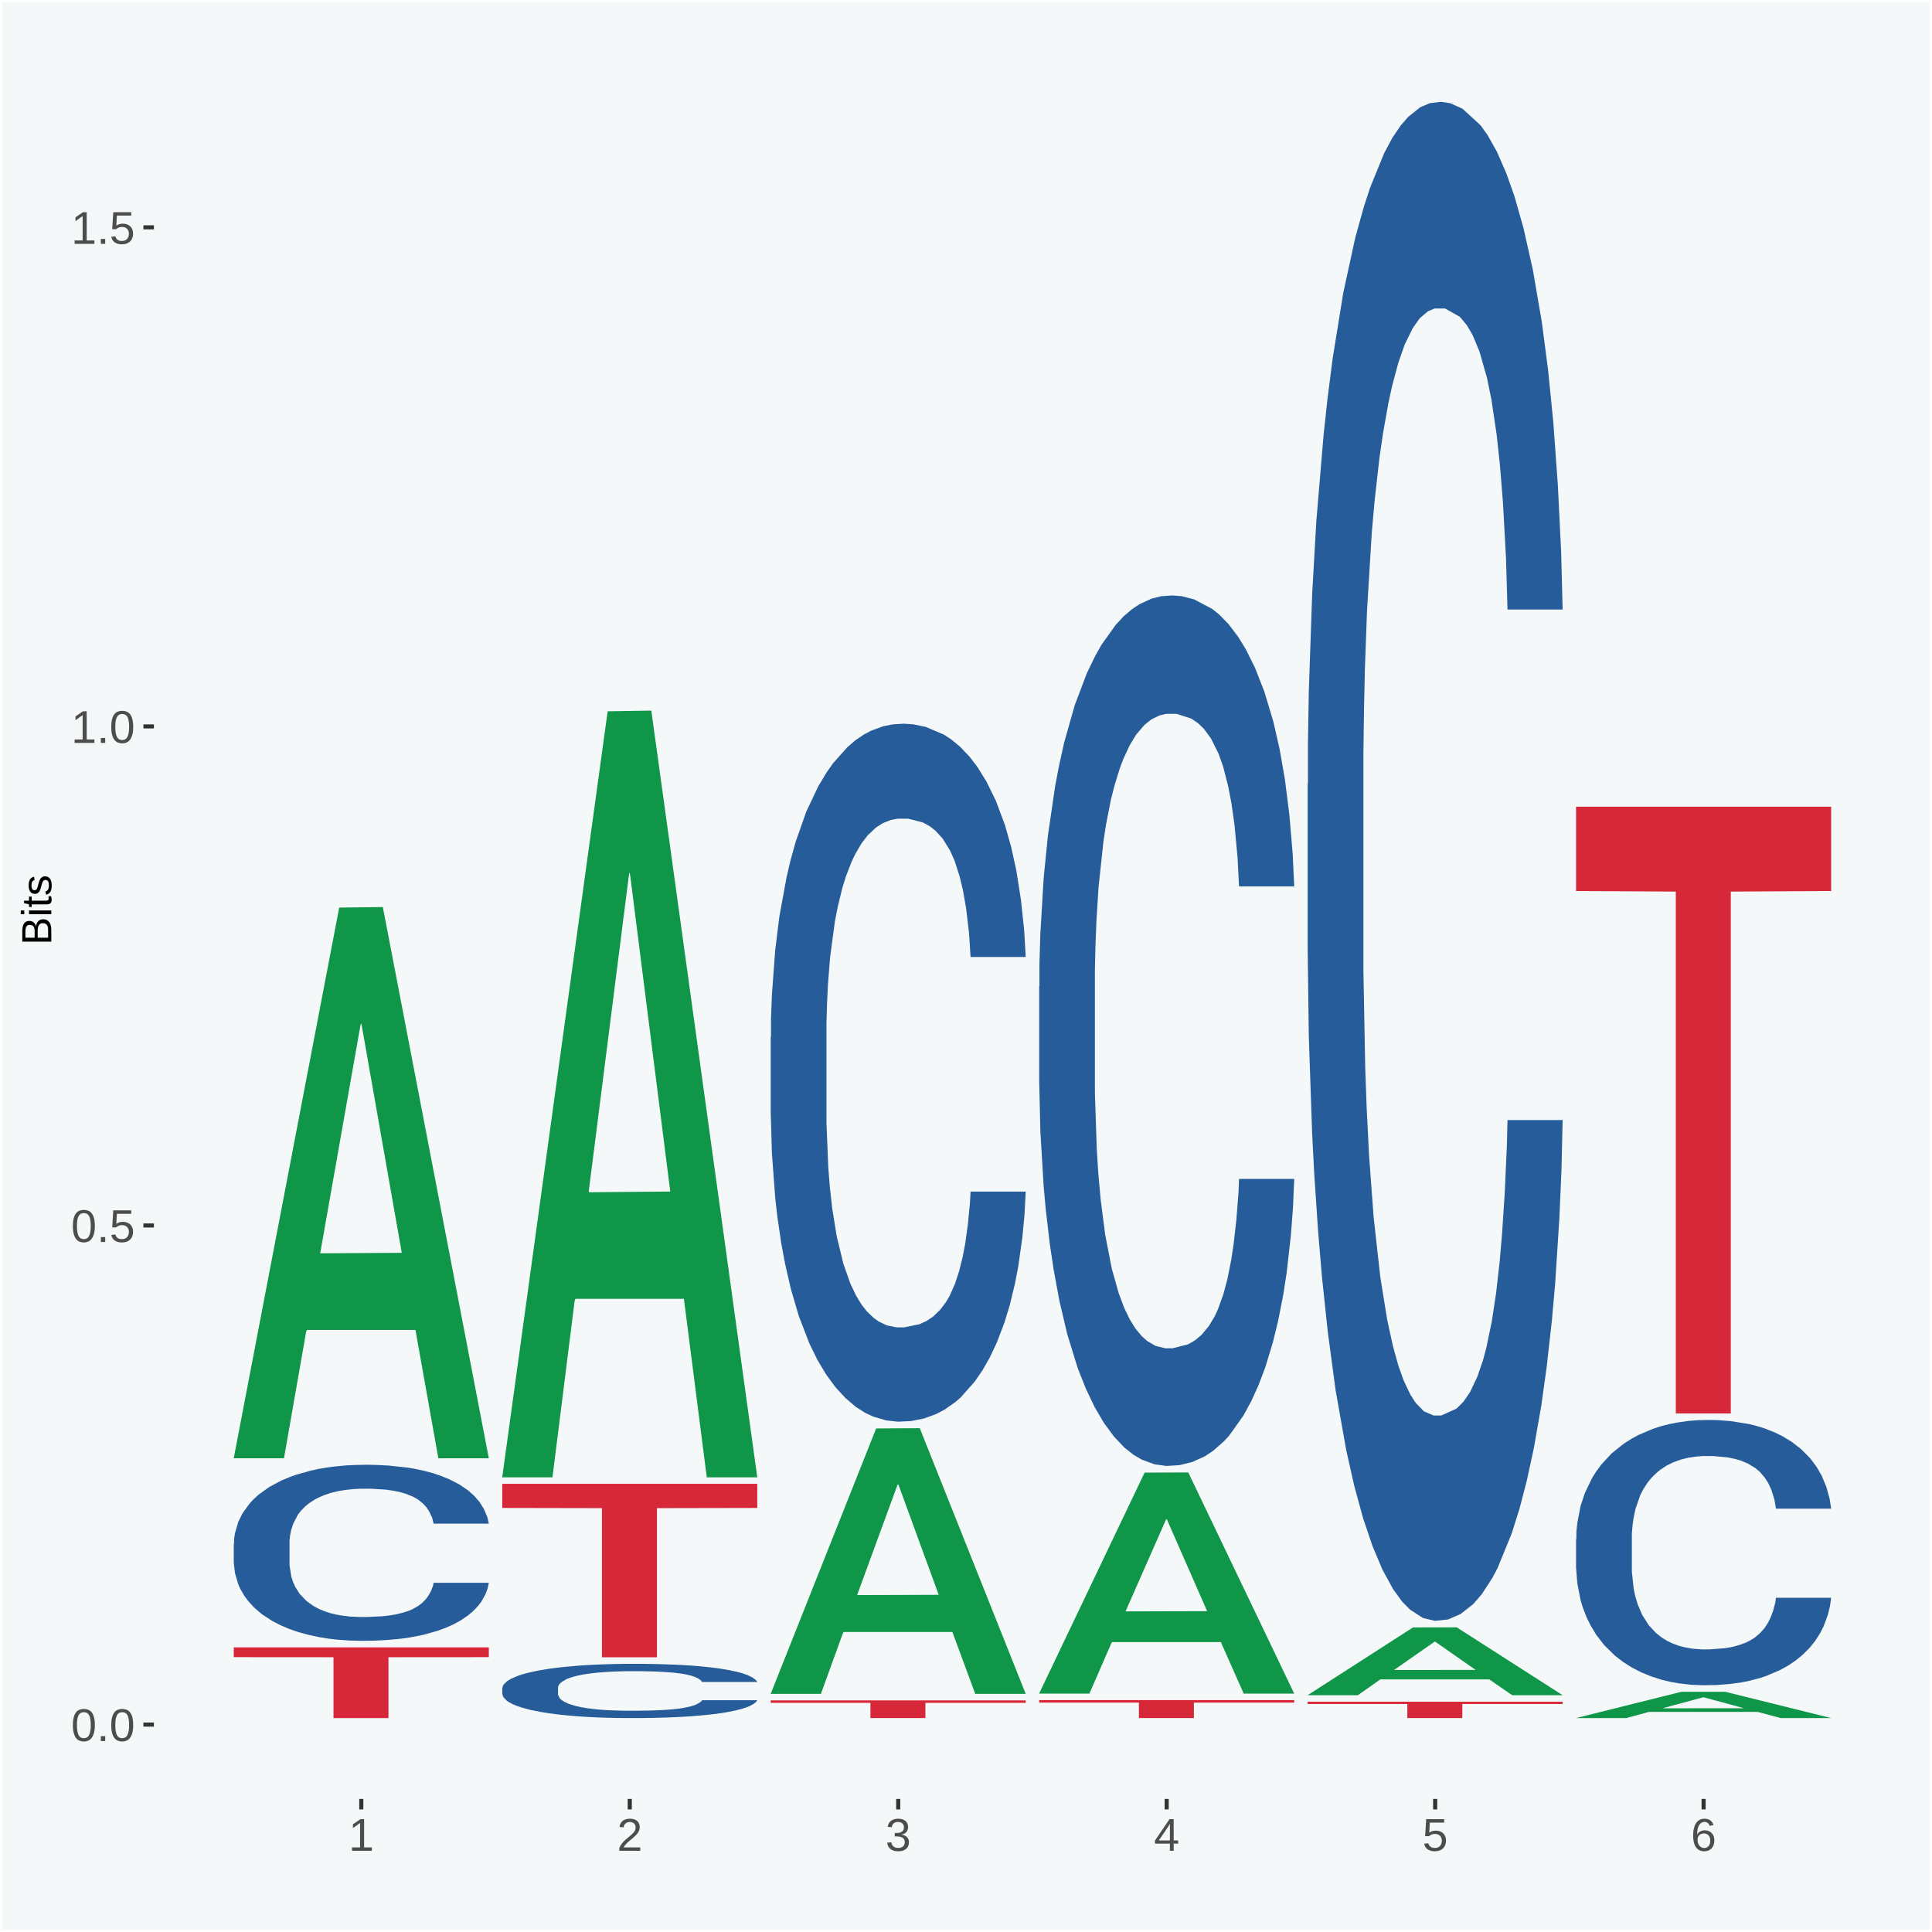<?xml version="1.0" encoding="UTF-8"?>
<svg xmlns="http://www.w3.org/2000/svg" xmlns:xlink="http://www.w3.org/1999/xlink" width="504pt" height="504pt" viewBox="0 0 504 504" version="1.1">
<defs>
<g>
<symbol overflow="visible" id="glyph0-0">
<path style="stroke:none;" d="M 0.406 0 L 0.406 -8 L 3.594 -8 L 3.594 0 Z M 0.797 -0.406 L 3.188 -0.406 L 3.188 -7.594 L 0.797 -7.594 Z M 0.797 -0.406 "/>
</symbol>
<symbol overflow="visible" id="glyph0-1">
<path style="stroke:none;" d="M 6.203 -4.125 C 6.203 -3.332 6.125 -2.664 5.969 -2.125 C 5.82 -1.582 5.617 -1.145 5.359 -0.812 C 5.098 -0.477 4.789 -0.238 4.438 -0.094 C 4.094 0.051 3.723 0.125 3.328 0.125 C 2.922 0.125 2.539 0.051 2.188 -0.094 C 1.844 -0.238 1.539 -0.477 1.281 -0.812 C 1.031 -1.145 0.832 -1.582 0.688 -2.125 C 0.539 -2.664 0.469 -3.332 0.469 -4.125 C 0.469 -4.957 0.539 -5.645 0.688 -6.188 C 0.832 -6.738 1.035 -7.176 1.297 -7.5 C 1.555 -7.82 1.859 -8.047 2.203 -8.172 C 2.555 -8.305 2.941 -8.375 3.359 -8.375 C 3.754 -8.375 4.125 -8.305 4.469 -8.172 C 4.812 -8.047 5.113 -7.82 5.375 -7.5 C 5.633 -7.176 5.836 -6.738 5.984 -6.188 C 6.129 -5.645 6.203 -4.957 6.203 -4.125 Z M 5.141 -4.125 C 5.141 -4.781 5.098 -5.328 5.016 -5.766 C 4.941 -6.203 4.828 -6.551 4.672 -6.812 C 4.516 -7.07 4.328 -7.254 4.109 -7.359 C 3.891 -7.473 3.641 -7.531 3.359 -7.531 C 3.055 -7.531 2.789 -7.473 2.562 -7.359 C 2.344 -7.254 2.156 -7.07 2 -6.812 C 1.844 -6.551 1.723 -6.203 1.641 -5.766 C 1.566 -5.328 1.531 -4.781 1.531 -4.125 C 1.531 -3.5 1.57 -2.969 1.656 -2.531 C 1.738 -2.094 1.852 -1.742 2 -1.484 C 2.156 -1.223 2.344 -1.035 2.562 -0.922 C 2.789 -0.805 3.047 -0.75 3.328 -0.75 C 3.609 -0.75 3.859 -0.805 4.078 -0.922 C 4.305 -1.035 4.492 -1.223 4.641 -1.484 C 4.797 -1.742 4.914 -2.094 5 -2.531 C 5.094 -2.969 5.141 -3.5 5.141 -4.125 Z M 5.141 -4.125 "/>
</symbol>
<symbol overflow="visible" id="glyph0-2">
<path style="stroke:none;" d="M 1.094 0 L 1.094 -1.281 L 2.234 -1.281 L 2.234 0 Z M 1.094 0 "/>
</symbol>
<symbol overflow="visible" id="glyph0-3">
<path style="stroke:none;" d="M 6.172 -2.688 C 6.172 -2.27 6.109 -1.891 5.984 -1.547 C 5.859 -1.203 5.672 -0.906 5.422 -0.656 C 5.18 -0.414 4.879 -0.223 4.516 -0.078 C 4.148 0.055 3.723 0.125 3.234 0.125 C 2.805 0.125 2.43 0.07 2.109 -0.031 C 1.785 -0.133 1.508 -0.273 1.281 -0.453 C 1.062 -0.629 0.883 -0.836 0.75 -1.078 C 0.625 -1.316 0.535 -1.57 0.484 -1.844 L 1.547 -1.969 C 1.586 -1.812 1.645 -1.66 1.719 -1.516 C 1.801 -1.367 1.91 -1.238 2.047 -1.125 C 2.18 -1.008 2.348 -0.914 2.547 -0.844 C 2.742 -0.781 2.984 -0.75 3.266 -0.75 C 3.535 -0.75 3.781 -0.789 4 -0.875 C 4.227 -0.957 4.422 -1.078 4.578 -1.234 C 4.734 -1.398 4.852 -1.602 4.938 -1.844 C 5.031 -2.082 5.078 -2.359 5.078 -2.672 C 5.078 -2.922 5.035 -3.148 4.953 -3.359 C 4.867 -3.578 4.75 -3.766 4.594 -3.922 C 4.445 -4.078 4.258 -4.195 4.031 -4.281 C 3.812 -4.363 3.562 -4.406 3.281 -4.406 C 3.113 -4.406 2.953 -4.391 2.797 -4.359 C 2.648 -4.328 2.516 -4.285 2.391 -4.234 C 2.266 -4.18 2.148 -4.117 2.047 -4.047 C 1.941 -3.973 1.844 -3.895 1.75 -3.812 L 0.719 -3.812 L 1 -8.25 L 5.688 -8.25 L 5.688 -7.359 L 1.953 -7.359 L 1.797 -4.734 C 1.984 -4.879 2.219 -5.004 2.5 -5.109 C 2.781 -5.211 3.113 -5.266 3.5 -5.266 C 3.914 -5.266 4.285 -5.203 4.609 -5.078 C 4.941 -4.953 5.223 -4.773 5.453 -4.547 C 5.68 -4.316 5.859 -4.047 5.984 -3.734 C 6.109 -3.422 6.172 -3.07 6.172 -2.688 Z M 6.172 -2.688 "/>
</symbol>
<symbol overflow="visible" id="glyph0-4">
<path style="stroke:none;" d="M 0.922 0 L 0.922 -0.891 L 3.016 -0.891 L 3.016 -7.25 L 1.156 -5.922 L 1.156 -6.922 L 3.109 -8.25 L 4.078 -8.25 L 4.078 -0.891 L 6.094 -0.891 L 6.094 0 Z M 0.922 0 "/>
</symbol>
<symbol overflow="visible" id="glyph0-5">
<path style="stroke:none;" d="M 0.609 0 L 0.609 -0.75 C 0.805 -1.207 1.047 -1.609 1.328 -1.953 C 1.617 -2.305 1.922 -2.625 2.234 -2.906 C 2.555 -3.188 2.867 -3.445 3.172 -3.688 C 3.484 -3.938 3.766 -4.18 4.016 -4.422 C 4.266 -4.66 4.469 -4.91 4.625 -5.172 C 4.781 -5.441 4.859 -5.742 4.859 -6.078 C 4.859 -6.316 4.82 -6.523 4.75 -6.703 C 4.676 -6.879 4.57 -7.023 4.438 -7.141 C 4.312 -7.266 4.156 -7.359 3.969 -7.422 C 3.781 -7.484 3.578 -7.516 3.359 -7.516 C 3.141 -7.516 2.938 -7.484 2.75 -7.422 C 2.57 -7.367 2.41 -7.281 2.266 -7.156 C 2.117 -7.039 2 -6.895 1.906 -6.719 C 1.812 -6.551 1.754 -6.352 1.734 -6.125 L 0.656 -6.219 C 0.688 -6.508 0.766 -6.785 0.891 -7.047 C 1.023 -7.316 1.203 -7.551 1.422 -7.75 C 1.648 -7.945 1.922 -8.098 2.234 -8.203 C 2.555 -8.316 2.93 -8.375 3.359 -8.375 C 3.766 -8.375 4.125 -8.328 4.438 -8.234 C 4.758 -8.141 5.031 -7.992 5.25 -7.797 C 5.477 -7.609 5.648 -7.375 5.766 -7.094 C 5.879 -6.812 5.938 -6.488 5.938 -6.125 C 5.938 -5.844 5.883 -5.578 5.781 -5.328 C 5.688 -5.078 5.555 -4.836 5.391 -4.609 C 5.223 -4.379 5.031 -4.16 4.812 -3.953 C 4.594 -3.742 4.363 -3.535 4.125 -3.328 C 3.895 -3.129 3.656 -2.93 3.406 -2.734 C 3.164 -2.535 2.938 -2.336 2.719 -2.141 C 2.508 -1.941 2.32 -1.738 2.156 -1.531 C 1.988 -1.332 1.859 -1.117 1.766 -0.891 L 6.078 -0.891 L 6.078 0 Z M 0.609 0 "/>
</symbol>
<symbol overflow="visible" id="glyph0-6">
<path style="stroke:none;" d="M 6.141 -2.281 C 6.141 -1.906 6.078 -1.566 5.953 -1.266 C 5.836 -0.973 5.66 -0.723 5.422 -0.516 C 5.18 -0.305 4.883 -0.145 4.531 -0.031 C 4.188 0.07 3.789 0.125 3.344 0.125 C 2.832 0.125 2.398 0.062 2.047 -0.062 C 1.703 -0.195 1.414 -0.367 1.188 -0.578 C 0.957 -0.785 0.785 -1.02 0.672 -1.281 C 0.566 -1.551 0.492 -1.832 0.453 -2.125 L 1.547 -2.219 C 1.578 -2 1.633 -1.801 1.719 -1.625 C 1.801 -1.445 1.914 -1.289 2.062 -1.156 C 2.207 -1.031 2.383 -0.93 2.594 -0.859 C 2.801 -0.785 3.051 -0.75 3.344 -0.75 C 3.875 -0.75 4.289 -0.879 4.594 -1.141 C 4.895 -1.41 5.047 -1.801 5.047 -2.312 C 5.047 -2.613 4.977 -2.859 4.844 -3.047 C 4.707 -3.234 4.539 -3.379 4.344 -3.484 C 4.145 -3.586 3.926 -3.656 3.688 -3.688 C 3.445 -3.727 3.227 -3.75 3.031 -3.75 L 2.438 -3.75 L 2.438 -4.656 L 3.016 -4.656 C 3.211 -4.656 3.414 -4.676 3.625 -4.719 C 3.844 -4.758 4.039 -4.832 4.219 -4.938 C 4.395 -5.051 4.539 -5.195 4.656 -5.375 C 4.77 -5.562 4.828 -5.797 4.828 -6.078 C 4.828 -6.523 4.695 -6.875 4.438 -7.125 C 4.188 -7.383 3.801 -7.516 3.281 -7.516 C 2.82 -7.516 2.445 -7.395 2.156 -7.156 C 1.875 -6.914 1.707 -6.578 1.656 -6.141 L 0.594 -6.234 C 0.633 -6.598 0.734 -6.91 0.891 -7.172 C 1.047 -7.441 1.242 -7.664 1.484 -7.844 C 1.734 -8.02 2.008 -8.148 2.312 -8.234 C 2.625 -8.328 2.953 -8.375 3.297 -8.375 C 3.754 -8.375 4.148 -8.316 4.484 -8.203 C 4.816 -8.086 5.086 -7.93 5.297 -7.734 C 5.516 -7.535 5.672 -7.301 5.766 -7.031 C 5.867 -6.77 5.922 -6.488 5.922 -6.188 C 5.922 -5.945 5.883 -5.723 5.812 -5.516 C 5.75 -5.305 5.645 -5.113 5.5 -4.938 C 5.363 -4.77 5.188 -4.625 4.969 -4.5 C 4.75 -4.383 4.488 -4.297 4.188 -4.234 L 4.188 -4.219 C 4.52 -4.176 4.805 -4.098 5.047 -3.984 C 5.297 -3.867 5.5 -3.723 5.656 -3.547 C 5.82 -3.379 5.941 -3.188 6.016 -2.969 C 6.098 -2.75 6.141 -2.52 6.141 -2.281 Z M 6.141 -2.281 "/>
</symbol>
<symbol overflow="visible" id="glyph0-7">
<path style="stroke:none;" d="M 5.156 -1.875 L 5.156 0 L 4.172 0 L 4.172 -1.875 L 0.281 -1.875 L 0.281 -2.688 L 4.062 -8.25 L 5.156 -8.25 L 5.156 -2.703 L 6.328 -2.703 L 6.328 -1.875 Z M 4.172 -7.062 C 4.16 -7.039 4.141 -7.004 4.109 -6.953 C 4.078 -6.898 4.039 -6.836 4 -6.766 C 3.957 -6.691 3.914 -6.617 3.875 -6.547 C 3.844 -6.473 3.812 -6.414 3.781 -6.375 L 1.656 -3.25 C 1.633 -3.219 1.602 -3.176 1.562 -3.125 C 1.531 -3.07 1.492 -3.02 1.453 -2.969 C 1.422 -2.914 1.383 -2.863 1.344 -2.812 C 1.301 -2.77 1.27 -2.734 1.25 -2.703 L 4.172 -2.703 Z M 4.172 -7.062 "/>
</symbol>
<symbol overflow="visible" id="glyph0-8">
<path style="stroke:none;" d="M 6.141 -2.703 C 6.141 -2.285 6.082 -1.906 5.969 -1.562 C 5.852 -1.219 5.68 -0.922 5.453 -0.672 C 5.234 -0.422 4.957 -0.223 4.625 -0.078 C 4.289 0.055 3.91 0.125 3.484 0.125 C 3.004 0.125 2.582 0.031 2.219 -0.156 C 1.863 -0.344 1.566 -0.609 1.328 -0.953 C 1.086 -1.297 0.906 -1.719 0.781 -2.219 C 0.664 -2.727 0.609 -3.301 0.609 -3.938 C 0.609 -4.676 0.676 -5.32 0.812 -5.875 C 0.945 -6.426 1.141 -6.883 1.391 -7.25 C 1.648 -7.625 1.961 -7.906 2.328 -8.094 C 2.691 -8.281 3.102 -8.375 3.562 -8.375 C 3.844 -8.375 4.102 -8.344 4.344 -8.281 C 4.594 -8.227 4.816 -8.133 5.016 -8 C 5.223 -7.875 5.398 -7.703 5.547 -7.484 C 5.703 -7.273 5.828 -7.016 5.922 -6.703 L 4.906 -6.516 C 4.801 -6.867 4.629 -7.125 4.391 -7.281 C 4.148 -7.445 3.867 -7.531 3.547 -7.531 C 3.266 -7.531 3.004 -7.457 2.766 -7.312 C 2.535 -7.176 2.336 -6.973 2.172 -6.703 C 2.004 -6.43 1.875 -6.086 1.781 -5.672 C 1.695 -5.266 1.656 -4.789 1.656 -4.25 C 1.852 -4.602 2.125 -4.875 2.469 -5.062 C 2.812 -5.25 3.207 -5.344 3.656 -5.344 C 4.031 -5.344 4.367 -5.281 4.672 -5.156 C 4.984 -5.031 5.25 -4.852 5.469 -4.625 C 5.688 -4.406 5.852 -4.129 5.969 -3.797 C 6.082 -3.473 6.141 -3.109 6.141 -2.703 Z M 5.078 -2.656 C 5.078 -2.938 5.039 -3.191 4.969 -3.422 C 4.895 -3.66 4.785 -3.859 4.641 -4.016 C 4.504 -4.18 4.332 -4.305 4.125 -4.391 C 3.926 -4.484 3.688 -4.531 3.406 -4.531 C 3.219 -4.531 3.023 -4.5 2.828 -4.438 C 2.629 -4.383 2.453 -4.289 2.297 -4.156 C 2.141 -4.031 2.008 -3.863 1.906 -3.656 C 1.812 -3.457 1.766 -3.207 1.766 -2.906 C 1.766 -2.602 1.801 -2.316 1.875 -2.047 C 1.957 -1.785 2.07 -1.555 2.219 -1.359 C 2.363 -1.172 2.539 -1.02 2.75 -0.906 C 2.957 -0.789 3.191 -0.734 3.453 -0.734 C 3.703 -0.734 3.926 -0.773 4.125 -0.859 C 4.332 -0.953 4.504 -1.082 4.641 -1.25 C 4.785 -1.414 4.895 -1.613 4.969 -1.844 C 5.039 -2.082 5.078 -2.352 5.078 -2.656 Z M 5.078 -2.656 "/>
</symbol>
<symbol overflow="visible" id="glyph1-0">
<path style="stroke:none;" d="M 0 -0.359 L -7.328 -0.359 L -7.328 -3.281 L 0 -3.281 Z M -0.359 -0.734 L -0.359 -2.922 L -6.969 -2.922 L -6.969 -0.734 Z M -0.359 -0.734 "/>
</symbol>
<symbol overflow="visible" id="glyph1-1">
<path style="stroke:none;" d="M -2.125 -6.75 C -1.75 -6.75 -1.426 -6.676 -1.156 -6.531 C -0.883 -6.383 -0.66 -6.18 -0.484 -5.922 C -0.316 -5.672 -0.191 -5.375 -0.109 -5.031 C -0.035 -4.695 0 -4.344 0 -3.969 L 0 -0.906 L -7.562 -0.906 L -7.562 -3.656 C -7.562 -4.07 -7.523 -4.441 -7.453 -4.766 C -7.391 -5.098 -7.281 -5.379 -7.125 -5.609 C -6.977 -5.836 -6.789 -6.008 -6.562 -6.125 C -6.332 -6.25 -6.055 -6.312 -5.734 -6.312 C -5.523 -6.312 -5.328 -6.281 -5.141 -6.219 C -4.953 -6.164 -4.781 -6.078 -4.625 -5.953 C -4.477 -5.836 -4.348 -5.688 -4.234 -5.5 C -4.129 -5.32 -4.047 -5.113 -3.984 -4.875 C -3.953 -5.176 -3.883 -5.441 -3.781 -5.672 C -3.676 -5.91 -3.539 -6.109 -3.375 -6.266 C -3.219 -6.43 -3.031 -6.551 -2.812 -6.625 C -2.602 -6.707 -2.375 -6.75 -2.125 -6.75 Z M -5.609 -5.281 C -6.016 -5.281 -6.305 -5.141 -6.484 -4.859 C -6.66 -4.586 -6.75 -4.188 -6.75 -3.656 L -6.75 -1.922 L -4.344 -1.922 L -4.344 -3.656 C -4.344 -3.957 -4.375 -4.211 -4.438 -4.422 C -4.5 -4.629 -4.582 -4.797 -4.688 -4.922 C -4.801 -5.047 -4.93 -5.133 -5.078 -5.188 C -5.234 -5.25 -5.41 -5.281 -5.609 -5.281 Z M -2.219 -5.719 C -2.457 -5.719 -2.66 -5.672 -2.828 -5.578 C -2.992 -5.492 -3.129 -5.367 -3.234 -5.203 C -3.348 -5.047 -3.426 -4.848 -3.469 -4.609 C -3.52 -4.379 -3.547 -4.125 -3.547 -3.844 L -3.547 -1.922 L -0.828 -1.922 L -0.828 -3.922 C -0.828 -4.18 -0.848 -4.422 -0.891 -4.641 C -0.93 -4.859 -1.004 -5.047 -1.109 -5.203 C -1.211 -5.367 -1.352 -5.492 -1.531 -5.578 C -1.719 -5.672 -1.945 -5.719 -2.219 -5.719 Z M -2.219 -5.719 "/>
</symbol>
<symbol overflow="visible" id="glyph1-2">
<path style="stroke:none;" d="M -7.047 -0.734 L -7.969 -0.734 L -7.969 -1.703 L -7.047 -1.703 Z M 0 -0.734 L -5.812 -0.734 L -5.812 -1.703 L 0 -1.703 Z M 0 -0.734 "/>
</symbol>
<symbol overflow="visible" id="glyph1-3">
<path style="stroke:none;" d="M -0.047 -2.969 C -0.004 -2.82 0.023 -2.672 0.047 -2.516 C 0.078 -2.367 0.094 -2.195 0.094 -2 C 0.094 -1.227 -0.348 -0.844 -1.234 -0.844 L -5.109 -0.844 L -5.109 -0.172 L -5.812 -0.172 L -5.812 -0.875 L -7.109 -1.156 L -7.109 -1.812 L -5.812 -1.812 L -5.812 -2.875 L -5.109 -2.875 L -5.109 -1.812 L -1.438 -1.812 C -1.156 -1.812 -0.957 -1.852 -0.844 -1.938 C -0.738 -2.031 -0.688 -2.191 -0.688 -2.422 C -0.688 -2.516 -0.691 -2.602 -0.703 -2.688 C -0.711 -2.77 -0.727 -2.863 -0.75 -2.969 Z M -0.047 -2.969 "/>
</symbol>
<symbol overflow="visible" id="glyph1-4">
<path style="stroke:none;" d="M -1.609 -5.109 C -1.336 -5.109 -1.094 -5.051 -0.875 -4.938 C -0.664 -4.832 -0.488 -4.68 -0.344 -4.484 C -0.195 -4.285 -0.082 -4.039 0 -3.75 C 0.07 -3.457 0.109 -3.125 0.109 -2.75 C 0.109 -2.406 0.082 -2.098 0.031 -1.828 C -0.02 -1.555 -0.102 -1.316 -0.219 -1.109 C -0.332 -0.91 -0.484 -0.742 -0.672 -0.609 C -0.859 -0.473 -1.086 -0.375 -1.359 -0.312 L -1.531 -1.156 C -1.219 -1.238 -0.988 -1.41 -0.844 -1.672 C -0.695 -1.93 -0.625 -2.289 -0.625 -2.75 C -0.625 -2.957 -0.641 -3.145 -0.672 -3.312 C -0.703 -3.488 -0.75 -3.641 -0.812 -3.766 C -0.883 -3.891 -0.977 -3.984 -1.094 -4.047 C -1.207 -4.117 -1.352 -4.156 -1.531 -4.156 C -1.707 -4.156 -1.848 -4.113 -1.953 -4.031 C -2.066 -3.957 -2.16 -3.844 -2.234 -3.688 C -2.316 -3.539 -2.383 -3.363 -2.438 -3.156 C -2.5 -2.945 -2.562 -2.719 -2.625 -2.469 C -2.688 -2.238 -2.754 -2.008 -2.828 -1.781 C -2.898 -1.551 -3 -1.344 -3.125 -1.156 C -3.25 -0.969 -3.398 -0.816 -3.578 -0.703 C -3.766 -0.586 -4 -0.531 -4.281 -0.531 C -4.812 -0.531 -5.211 -0.719 -5.484 -1.094 C -5.766 -1.477 -5.906 -2.031 -5.906 -2.75 C -5.906 -3.395 -5.789 -3.906 -5.562 -4.281 C -5.332 -4.656 -4.973 -4.895 -4.484 -5 L -4.375 -4.125 C -4.52 -4.094 -4.645 -4.035 -4.75 -3.953 C -4.852 -3.867 -4.938 -3.766 -5 -3.641 C -5.062 -3.516 -5.102 -3.375 -5.125 -3.219 C -5.156 -3.07 -5.172 -2.914 -5.172 -2.75 C -5.172 -2.312 -5.102 -1.988 -4.969 -1.781 C -4.844 -1.582 -4.645 -1.484 -4.375 -1.484 C -4.219 -1.484 -4.086 -1.52 -3.984 -1.594 C -3.879 -1.664 -3.789 -1.77 -3.719 -1.906 C -3.656 -2.051 -3.598 -2.219 -3.547 -2.406 C -3.492 -2.602 -3.438 -2.816 -3.375 -3.047 C -3.332 -3.203 -3.289 -3.359 -3.25 -3.516 C -3.207 -3.68 -3.156 -3.836 -3.094 -3.984 C -3.031 -4.141 -2.957 -4.285 -2.875 -4.422 C -2.789 -4.555 -2.688 -4.672 -2.562 -4.766 C -2.445 -4.867 -2.312 -4.953 -2.156 -5.016 C -2 -5.078 -1.816 -5.109 -1.609 -5.109 Z M -1.609 -5.109 "/>
</symbol>
</g>
<clipPath id="clip1">
  <path d="M 40.148 5.48 L 498.52 5.48 L 498.52 469.281 L 40.148 469.281 Z M 40.148 5.48 "/>
</clipPath>
</defs>
<g id="surface1">
<rect x="0" y="0" width="504" height="504" style="fill:rgb(96.078%,97.255%,97.647%);fill-opacity:1;stroke:none;"/>
<path style="fill:none;stroke-width:1.07;stroke-linecap:round;stroke-linejoin:round;stroke:rgb(100%,100%,100%);stroke-opacity:1;stroke-miterlimit:10;" d="M 0 0 L 504 0 L 504 504 L 0 504 Z M 0 0 " transform="matrix(1,0,0,-1,0,504)"/>
<g clip-path="url(#clip1)" clip-rule="nonzero">
<path style=" stroke:none;fill-rule:nonzero;fill:rgb(96.078%,97.255%,97.647%);fill-opacity:1;" d="M 40.148 469.281 L 498.52 469.281 L 498.52 5.48 L 40.148 5.48 Z M 40.148 469.281 "/>
</g>
<path style=" stroke:none;fill-rule:nonzero;fill:rgb(6.274%,58.824%,28.235%);fill-opacity:1;" d="M 60.98 380.148 L 61.051 380.012 L 88.488 236.762 L 99.871 236.621 L 127.52 380.422 L 114.352 380.422 L 108.379 346.941 L 80.051 346.941 L 79.852 347.48 L 74.078 380.422 L 60.98 380.422 L 60.98 380.148 L 83.621 326.949 L 104.809 326.82 L 94.32 267.27 L 94.18 267 L 94.039 267.41 L 83.551 326.82 L 83.621 326.949 Z M 60.98 380.148 "/>
<path style=" stroke:none;fill-rule:nonzero;fill:rgb(14.51%,36.078%,60.001%);fill-opacity:1;" d="M 60.98 402.75 L 61.059 402.711 L 61.059 401.531 L 61.301 399.941 L 62.16 397 L 63.262 394.781 L 65.148 392.18 L 66.172 391.09 L 67.512 389.871 L 70.262 387.898 L 73.41 386.219 L 75.609 385.301 L 77.262 384.711 L 80.961 383.672 L 83.078 383.199 L 85.281 382.828 L 87.172 382.57 L 90.32 382.281 L 92.828 382.16 L 95.738 382.109 L 98.18 382.16 L 101.41 382.32 L 106.129 382.828 L 107.93 383.121 L 110.371 383.621 L 112.891 384.289 L 114.93 384.969 L 117.289 385.93 L 119.73 387.191 L 122.09 388.781 L 123.738 390.25 L 125.078 391.801 L 126.262 393.691 L 127.121 395.75 L 127.52 397.469 L 113.121 397.469 L 112.73 395.91 L 111.941 394.238 L 111.16 393.102 L 110.289 392.18 L 108.961 391.129 L 107.781 390.461 L 105.809 389.66 L 104 389.16 L 102.512 388.871 L 100.699 388.609 L 96.852 388.359 L 94.09 388.359 L 92.359 388.449 L 90.238 388.66 L 88.43 388.949 L 86.309 389.449 L 84.66 390 L 83 390.711 L 82.059 391.219 L 80.641 392.141 L 79.699 392.891 L 78.441 394.191 L 77.73 395.121 L 76.48 397.512 L 75.93 399.27 L 75.691 400.488 L 75.531 401.828 L 75.531 408.371 L 76 411.309 L 76.398 412.57 L 77.031 413.988 L 78.211 415.84 L 79.941 417.641 L 81.75 418.941 L 83.238 419.738 L 84.66 420.32 L 86.07 420.789 L 87.801 421.211 L 89.219 421.461 L 91.34 421.711 L 93.859 421.828 L 95.82 421.828 L 99.828 421.629 L 101.641 421.422 L 103.371 421.121 L 105.262 420.66 L 106.75 420.16 L 107.621 419.781 L 109.031 418.98 L 110.141 418.141 L 111.078 417.18 L 111.711 416.34 L 112.422 415.078 L 112.969 413.66 L 113.121 412.898 L 127.52 412.898 L 127.199 414.41 L 126.648 415.879 L 125.551 417.852 L 124.68 418.98 L 123.352 420.371 L 121.93 421.539 L 119.969 422.84 L 118.16 423.809 L 116.27 424.648 L 114.23 425.398 L 110.531 426.449 L 109.191 426.738 L 106.359 427.25 L 104.16 427.539 L 100.93 427.828 L 97.629 428 L 94.172 428.039 L 91.102 427.961 L 87.719 427.711 L 85.602 427.461 L 83.238 427.078 L 80.488 426.488 L 77.891 425.781 L 75.449 424.941 L 73.172 423.969 L 71.051 422.879 L 68.301 421.078 L 66.25 419.32 L 64.762 417.68 L 63.738 416.301 L 62.711 414.539 L 62.16 413.32 L 61.301 410.379 L 60.98 407.66 Z M 60.98 402.75 "/>
<path style=" stroke:none;fill-rule:nonzero;fill:rgb(83.922%,15.686%,22.353%);fill-opacity:1;" d="M 60.98 429.738 L 127.52 429.738 L 127.52 432.301 L 101.34 432.32 L 101.34 448.191 L 87 448.191 L 87 432.32 L 60.98 432.301 Z M 60.98 429.738 "/>
<path style=" stroke:none;fill-rule:nonzero;fill:rgb(6.274%,58.824%,28.235%);fill-opacity:1;" d="M 131.02 385.031 L 131.09 384.84 L 158.52 185.559 L 169.91 185.371 L 197.551 385.398 L 184.379 385.398 L 178.41 338.82 L 150.09 338.82 L 149.879 339.57 L 144.121 385.398 L 131.02 385.398 L 131.02 385.031 L 153.648 311.02 L 174.852 310.84 L 164.352 228.012 L 164.219 227.629 L 164.078 228.191 L 153.578 310.84 L 153.648 311.02 Z M 131.02 385.031 "/>
<path style=" stroke:none;fill-rule:nonzero;fill:rgb(14.51%,36.078%,60.001%);fill-opacity:1;" d="M 131.02 440.398 L 131.102 440.379 L 131.102 440.02 L 131.328 439.531 L 132.199 438.629 L 133.301 437.941 L 135.191 437.141 L 136.211 436.801 L 137.551 436.43 L 140.301 435.82 L 143.441 435.301 L 145.648 435.02 L 147.301 434.84 L 150.988 434.512 L 153.121 434.371 L 155.32 434.262 L 157.211 434.18 L 160.352 434.09 L 162.871 434.051 L 165.781 434.039 L 168.219 434.051 L 171.441 434.102 L 176.16 434.262 L 177.969 434.352 L 180.41 434.5 L 182.922 434.711 L 184.969 434.922 L 187.328 435.211 L 189.762 435.602 L 192.121 436.09 L 193.77 436.539 L 195.109 437.02 L 196.289 437.602 L 197.16 438.238 L 197.551 438.77 L 183.16 438.77 L 182.762 438.289 L 181.98 437.77 L 181.191 437.422 L 180.328 437.141 L 178.988 436.82 L 177.809 436.609 L 175.84 436.359 L 174.039 436.211 L 172.539 436.121 L 170.73 436.039 L 166.879 435.961 L 164.129 435.961 L 162.398 435.988 L 160.27 436.051 L 158.461 436.141 L 156.34 436.301 L 154.691 436.469 L 153.039 436.691 L 152.09 436.84 L 150.68 437.129 L 149.73 437.359 L 148.48 437.762 L 147.77 438.039 L 146.512 438.781 L 145.961 439.32 L 145.719 439.699 L 145.57 440.109 L 145.57 442.129 L 146.039 443.039 L 146.43 443.422 L 147.059 443.859 L 148.238 444.43 L 149.969 444.988 L 151.781 445.391 L 153.27 445.629 L 154.691 445.809 L 156.102 445.961 L 157.84 446.09 L 159.25 446.16 L 161.371 446.238 L 163.891 446.281 L 165.859 446.281 L 169.871 446.219 L 171.68 446.148 L 173.41 446.059 L 175.289 445.922 L 176.789 445.762 L 177.648 445.648 L 179.07 445.398 L 180.172 445.141 L 181.109 444.852 L 181.738 444.59 L 182.449 444.199 L 183 443.762 L 183.16 443.531 L 197.551 443.531 L 197.238 443.988 L 196.68 444.441 L 195.578 445.051 L 194.719 445.398 L 193.379 445.828 L 191.969 446.191 L 190 446.59 L 188.191 446.891 L 186.301 447.148 L 184.262 447.379 L 180.559 447.699 L 179.23 447.789 L 176.391 447.949 L 174.191 448.039 L 170.969 448.129 L 167.672 448.18 L 164.211 448.191 L 161.141 448.172 L 157.762 448.09 L 155.629 448.012 L 153.27 447.898 L 150.52 447.719 L 147.93 447.5 L 145.488 447.238 L 143.211 446.941 L 141.078 446.602 L 138.328 446.051 L 136.289 445.5 L 134.789 445 L 133.77 444.57 L 132.75 444.031 L 132.199 443.66 L 131.328 442.75 L 131.02 441.91 Z M 131.02 440.398 "/>
<path style=" stroke:none;fill-rule:nonzero;fill:rgb(83.922%,15.686%,22.353%);fill-opacity:1;" d="M 131.02 387.09 L 197.551 387.09 L 197.551 393.379 L 171.379 393.43 L 171.379 432.34 L 157.031 432.34 L 157.031 393.43 L 131.02 393.379 Z M 131.02 387.09 "/>
<path style=" stroke:none;fill-rule:nonzero;fill:rgb(6.274%,58.824%,28.235%);fill-opacity:1;" d="M 201.051 441.75 L 201.121 441.691 L 228.559 372.641 L 239.941 372.57 L 267.578 441.879 L 254.41 441.879 L 248.449 425.738 L 220.121 425.738 L 219.91 426 L 214.148 441.879 L 201.051 441.879 L 201.051 441.75 L 223.691 416.109 L 244.879 416.039 L 234.391 387.34 L 234.25 387.211 L 234.109 387.41 L 223.621 416.039 L 223.691 416.109 Z M 201.051 441.75 "/>
<path style=" stroke:none;fill-rule:nonzero;fill:rgb(14.51%,36.078%,60.001%);fill-opacity:1;" d="M 201.051 270.602 L 201.129 270.441 L 201.129 265.781 L 201.371 259.461 L 202.23 247.82 L 203.328 239.012 L 205.219 228.699 L 206.238 224.379 L 207.578 219.551 L 210.328 211.738 L 213.48 205.09 L 215.68 201.43 L 217.328 199.102 L 221.031 194.941 L 223.148 193.109 L 225.352 191.621 L 227.238 190.621 L 230.391 189.461 L 232.898 188.961 L 235.809 188.789 L 238.25 188.961 L 241.469 189.621 L 246.191 191.621 L 248 192.781 L 250.441 194.781 L 252.961 197.441 L 255 200.102 L 257.359 203.922 L 259.801 208.91 L 262.16 215.23 L 263.809 221.051 L 265.148 227.199 L 266.328 234.691 L 267.191 242.828 L 267.578 249.648 L 253.191 249.648 L 252.801 243.5 L 252.012 236.852 L 251.23 232.359 L 250.359 228.699 L 249.02 224.539 L 247.84 221.879 L 245.879 218.719 L 244.07 216.73 L 242.578 215.559 L 240.77 214.559 L 236.91 213.57 L 234.16 213.57 L 232.43 213.898 L 230.309 214.73 L 228.5 215.898 L 226.371 217.891 L 224.719 220.051 L 223.07 222.879 L 222.129 224.871 L 220.711 228.531 L 219.77 231.531 L 218.512 236.68 L 217.801 240.34 L 216.539 249.82 L 215.988 256.801 L 215.762 261.621 L 215.602 266.949 L 215.602 292.891 L 216.07 304.531 L 216.469 309.52 L 217.09 315.172 L 218.27 322.488 L 220 329.641 L 221.809 334.789 L 223.309 337.949 L 224.719 340.281 L 226.141 342.109 L 227.871 343.77 L 229.281 344.77 L 231.41 345.77 L 233.922 346.27 L 235.891 346.27 L 239.898 345.43 L 241.711 344.602 L 243.441 343.441 L 245.328 341.609 L 246.82 339.609 L 247.691 338.121 L 249.102 334.961 L 250.199 331.629 L 251.148 327.809 L 251.781 324.48 L 252.48 319.488 L 253.031 313.84 L 253.191 310.852 L 267.578 310.852 L 267.27 316.828 L 266.719 322.648 L 265.621 330.469 L 264.75 334.961 L 263.422 340.449 L 262 345.102 L 260.031 350.262 L 258.23 354.078 L 256.34 357.41 L 254.289 360.398 L 250.602 364.559 L 249.262 365.719 L 246.43 367.719 L 244.23 368.879 L 241 370.051 L 237.699 370.711 L 234.238 370.879 L 231.172 370.539 L 227.789 369.551 L 225.672 368.551 L 223.309 367.051 L 220.559 364.719 L 217.961 361.898 L 215.52 358.57 L 213.238 354.75 L 211.121 350.422 L 208.371 343.27 L 206.32 336.289 L 204.828 329.801 L 203.801 324.32 L 202.781 317.328 L 202.23 312.512 L 201.371 300.871 L 201.051 290.059 Z M 201.051 270.602 "/>
<path style=" stroke:none;fill-rule:nonzero;fill:rgb(83.922%,15.686%,22.353%);fill-opacity:1;" d="M 201.051 443.578 L 267.578 443.578 L 267.578 444.219 L 241.41 444.219 L 241.41 448.191 L 227.07 448.191 L 227.07 444.219 L 201.051 444.219 Z M 201.051 443.578 "/>
<path style=" stroke:none;fill-rule:nonzero;fill:rgb(6.274%,58.824%,28.235%);fill-opacity:1;" d="M 271.09 441.699 L 271.148 441.648 L 298.59 384.16 L 309.98 384.109 L 337.621 441.809 L 324.449 441.809 L 318.48 428.371 L 290.148 428.371 L 289.949 428.59 L 284.191 441.809 L 271.09 441.809 L 271.09 441.699 L 293.719 420.359 L 314.91 420.301 L 304.422 396.41 L 304.281 396.301 L 304.148 396.461 L 293.648 420.301 L 293.719 420.359 Z M 271.09 441.699 "/>
<path style=" stroke:none;fill-rule:nonzero;fill:rgb(14.51%,36.078%,60.001%);fill-opacity:1;" d="M 271.09 257.359 L 271.16 257.148 L 271.16 251.352 L 271.398 243.469 L 272.27 228.949 L 273.371 217.961 L 275.25 205.102 L 276.281 199.711 L 277.609 193.691 L 280.371 183.949 L 283.512 175.648 L 285.711 171.09 L 287.359 168.18 L 291.059 163 L 293.18 160.719 L 295.391 158.852 L 297.27 157.609 L 300.422 156.16 L 302.941 155.531 L 305.852 155.328 L 308.281 155.531 L 311.512 156.359 L 316.23 158.852 L 318.039 160.301 L 320.469 162.789 L 322.988 166.109 L 325.031 169.43 L 327.391 174.199 L 329.828 180.422 L 332.191 188.301 L 333.84 195.559 L 335.18 203.23 L 336.359 212.57 L 337.219 222.73 L 337.621 231.23 L 323.23 231.23 L 322.828 223.559 L 322.051 215.262 L 321.262 209.66 L 320.391 205.102 L 319.059 199.91 L 317.879 196.602 L 315.91 192.66 L 314.102 190.172 L 312.609 188.719 L 310.801 187.469 L 306.949 186.23 L 304.191 186.23 L 302.461 186.641 L 300.34 187.68 L 298.531 189.129 L 296.41 191.621 L 294.762 194.309 L 293.109 197.84 L 292.16 200.328 L 290.75 204.891 L 289.801 208.621 L 288.539 215.051 L 287.84 219.621 L 286.578 231.441 L 286.031 240.148 L 285.789 246.16 L 285.629 252.801 L 285.629 285.148 L 286.109 299.672 L 286.5 305.891 L 287.129 312.941 L 288.309 322.07 L 290.039 330.98 L 291.852 337.41 L 293.34 341.352 L 294.762 344.262 L 296.172 346.539 L 297.898 348.609 L 299.32 349.859 L 301.441 351.102 L 303.961 351.719 L 305.922 351.719 L 309.941 350.691 L 311.738 349.648 L 313.469 348.199 L 315.359 345.922 L 316.859 343.43 L 317.719 341.559 L 319.141 337.621 L 320.238 333.469 L 321.18 328.699 L 321.809 324.559 L 322.52 318.328 L 323.07 311.281 L 323.23 307.551 L 337.621 307.551 L 337.301 315.02 L 336.75 322.27 L 335.648 332.02 L 334.789 337.621 L 333.449 344.461 L 332.031 350.27 L 330.07 356.699 L 328.262 361.469 L 326.371 365.621 L 324.328 369.352 L 320.629 374.539 L 319.289 375.988 L 316.461 378.48 L 314.262 379.93 L 311.039 381.379 L 307.73 382.211 L 304.27 382.422 L 301.211 382 L 297.82 380.762 L 295.699 379.512 L 293.34 377.648 L 290.59 374.738 L 287.988 371.219 L 285.559 367.07 L 283.281 362.301 L 281.148 356.91 L 278.398 347.988 L 276.352 339.281 L 274.859 331.191 L 273.84 324.352 L 272.82 315.641 L 272.27 309.621 L 271.398 295.109 L 271.09 281.629 Z M 271.09 257.359 "/>
<path style=" stroke:none;fill-rule:nonzero;fill:rgb(83.922%,15.686%,22.353%);fill-opacity:1;" d="M 271.09 443.5 L 337.621 443.5 L 337.621 444.16 L 311.449 444.16 L 311.449 448.191 L 297.102 448.191 L 297.102 444.16 L 271.09 444.16 Z M 271.09 443.5 "/>
<path style=" stroke:none;fill-rule:nonzero;fill:rgb(6.274%,58.824%,28.235%);fill-opacity:1;" d="M 341.121 442.199 L 341.191 442.18 L 368.621 424.539 L 380.012 424.52 L 407.648 442.23 L 394.48 442.23 L 388.512 438.109 L 360.191 438.109 L 359.98 438.18 L 354.219 442.23 L 341.121 442.23 L 341.121 442.199 L 363.75 435.648 L 384.949 435.629 L 374.449 428.301 L 374.32 428.262 L 374.18 428.309 L 363.691 435.629 L 363.75 435.648 Z M 341.121 442.199 "/>
<path style=" stroke:none;fill-rule:nonzero;fill:rgb(14.51%,36.078%,60.001%);fill-opacity:1;" d="M 341.121 204.609 L 341.199 204.25 L 341.199 194.109 L 341.43 180.359 L 342.301 155.031 L 343.398 135.852 L 345.289 113.41 L 346.309 104 L 347.648 93.512 L 350.398 76.5 L 353.539 62.031 L 355.75 54.059 L 357.398 49 L 361.09 39.949 L 363.219 35.969 L 365.422 32.711 L 367.309 30.539 L 370.449 28.012 L 372.969 26.922 L 375.879 26.559 L 378.32 26.922 L 381.539 28.371 L 386.262 32.711 L 388.07 35.25 L 390.512 39.59 L 393.02 45.379 L 395.07 51.172 L 397.43 59.488 L 399.871 70.352 L 402.23 84.102 L 403.879 96.77 L 405.211 110.16 L 406.391 126.441 L 407.262 144.172 L 407.648 159.012 L 393.262 159.012 L 392.871 145.621 L 392.078 131.148 L 391.289 121.379 L 390.43 113.41 L 389.09 104.371 L 387.91 98.578 L 385.949 91.699 L 384.141 87.359 L 382.641 84.82 L 380.828 82.648 L 376.98 80.48 L 374.23 80.48 L 372.5 81.211 L 370.371 83.02 L 368.57 85.551 L 366.441 89.891 L 364.789 94.602 L 363.141 100.75 L 362.199 105.09 L 360.781 113.051 L 359.84 119.57 L 358.578 130.781 L 357.871 138.75 L 356.609 159.371 L 356.059 174.57 L 355.828 185.07 L 355.672 196.648 L 355.672 253.102 L 356.141 278.43 L 356.531 289.289 L 357.16 301.59 L 358.34 317.52 L 360.07 333.078 L 361.879 344.301 L 363.379 351.172 L 364.789 356.238 L 366.211 360.219 L 367.941 363.84 L 369.352 366.012 L 371.48 368.18 L 373.988 369.27 L 375.961 369.27 L 379.969 367.461 L 381.781 365.648 L 383.512 363.121 L 385.398 359.129 L 386.891 354.789 L 387.75 351.539 L 389.172 344.66 L 390.27 337.422 L 391.219 329.102 L 391.84 321.859 L 392.551 311 L 393.102 298.699 L 393.262 292.191 L 407.648 292.191 L 407.34 305.211 L 406.789 317.879 L 405.691 334.891 L 404.82 344.66 L 403.48 356.602 L 402.07 366.73 L 400.102 377.949 L 398.289 386.281 L 396.41 393.512 L 394.359 400.031 L 390.66 409.078 L 389.328 411.609 L 386.5 415.949 L 384.289 418.48 L 381.07 421.02 L 377.77 422.469 L 374.309 422.828 L 371.238 422.102 L 367.859 419.93 L 365.73 417.762 L 363.379 414.5 L 360.621 409.441 L 358.031 403.289 L 355.59 396.051 L 353.309 387.719 L 351.191 378.309 L 348.43 362.75 L 346.391 347.551 L 344.891 333.441 L 343.871 321.5 L 342.852 306.301 L 342.301 295.801 L 341.43 270.469 L 341.121 246.949 Z M 341.121 204.609 "/>
<path style=" stroke:none;fill-rule:nonzero;fill:rgb(83.922%,15.686%,22.353%);fill-opacity:1;" d="M 341.121 443.93 L 407.648 443.93 L 407.648 444.52 L 381.48 444.52 L 381.48 448.191 L 367.129 448.191 L 367.129 444.52 L 341.121 444.52 Z M 341.121 443.93 "/>
<path style=" stroke:none;fill-rule:nonzero;fill:rgb(6.274%,58.824%,28.235%);fill-opacity:1;" d="M 411.148 448.18 L 411.219 448.172 L 438.66 441.328 L 450.039 441.328 L 477.691 448.191 L 464.52 448.191 L 458.551 446.59 L 430.219 446.59 L 430.02 446.621 L 424.25 448.191 L 411.148 448.191 L 411.148 448.18 L 433.789 445.641 L 454.98 445.629 L 444.488 442.789 L 444.352 442.781 L 444.211 442.801 L 433.719 445.629 L 433.789 445.641 Z M 411.148 448.18 "/>
<path style=" stroke:none;fill-rule:nonzero;fill:rgb(14.51%,36.078%,60.001%);fill-opacity:1;" d="M 411.148 401.52 L 411.23 401.461 L 411.23 399.691 L 411.469 397.281 L 412.328 392.859 L 413.43 389.512 L 415.32 385.59 L 416.34 383.949 L 417.68 382.121 L 420.43 379.141 L 423.578 376.621 L 425.781 375.23 L 427.43 374.34 L 431.129 372.762 L 433.25 372.07 L 435.449 371.5 L 437.34 371.121 L 440.488 370.672 L 443 370.48 L 445.91 370.422 L 448.352 370.48 L 451.578 370.738 L 456.289 371.5 L 458.102 371.941 L 460.539 372.699 L 463.059 373.711 L 465.102 374.719 L 467.461 376.172 L 469.898 378.07 L 472.262 380.469 L 473.91 382.68 L 475.25 385.02 L 476.43 387.871 L 477.289 390.961 L 477.691 393.559 L 463.289 393.559 L 462.898 391.219 L 462.109 388.691 L 461.328 386.98 L 460.461 385.59 L 459.129 384.012 L 457.949 383 L 455.98 381.801 L 454.172 381.039 L 452.68 380.602 L 450.871 380.219 L 447.012 379.84 L 444.262 379.84 L 442.531 379.969 L 440.41 380.281 L 438.602 380.719 L 436.48 381.48 L 434.82 382.301 L 433.172 383.379 L 432.23 384.141 L 430.809 385.531 L 429.871 386.672 L 428.609 388.629 L 427.898 390.02 L 426.648 393.621 L 426.102 396.27 L 425.859 398.109 L 425.699 400.129 L 425.699 409.988 L 426.172 414.41 L 426.57 416.309 L 427.199 418.461 L 428.379 421.238 L 430.109 423.961 L 431.922 425.922 L 433.41 427.121 L 434.82 428 L 436.238 428.699 L 437.969 429.328 L 439.391 429.711 L 441.512 430.09 L 444.031 430.281 L 445.988 430.281 L 450 429.961 L 451.809 429.648 L 453.539 429.199 L 455.43 428.512 L 456.922 427.75 L 457.789 427.18 L 459.199 425.98 L 460.309 424.719 L 461.25 423.262 L 461.879 422 L 462.59 420.102 L 463.141 417.949 L 463.289 416.82 L 477.691 416.82 L 477.371 419.09 L 476.82 421.301 L 475.719 424.27 L 474.852 425.98 L 473.52 428.07 L 472.102 429.84 L 470.141 431.801 L 468.328 433.25 L 466.441 434.512 L 464.391 435.648 L 460.699 437.23 L 459.359 437.672 L 456.531 438.43 L 454.328 438.879 L 451.102 439.32 L 447.801 439.57 L 444.34 439.629 L 441.27 439.512 L 437.891 439.129 L 435.77 438.75 L 433.41 438.18 L 430.66 437.289 L 428.059 436.219 L 425.621 434.961 L 423.34 433.5 L 421.219 431.859 L 418.469 429.141 L 416.422 426.488 L 414.93 424.02 L 413.91 421.941 L 412.879 419.281 L 412.328 417.449 L 411.469 413.02 L 411.148 408.91 Z M 411.148 401.52 "/>
<path style=" stroke:none;fill-rule:nonzero;fill:rgb(83.922%,15.686%,22.353%);fill-opacity:1;" d="M 411.148 210.441 L 477.691 210.441 L 477.691 232.441 L 451.512 232.59 L 451.512 368.73 L 437.172 368.73 L 437.172 232.59 L 411.148 232.441 Z M 411.148 210.441 "/>
<g style="fill:rgb(30.196%,30.196%,30.196%);fill-opacity:1;">
  <use xlink:href="#glyph0-1" x="18.54" y="454.19"/>
  <use xlink:href="#glyph0-2" x="25.212" y="454.19"/>
  <use xlink:href="#glyph0-1" x="28.548" y="454.19"/>
</g>
<g style="fill:rgb(30.196%,30.196%,30.196%);fill-opacity:1;">
  <use xlink:href="#glyph0-1" x="18.54" y="324"/>
  <use xlink:href="#glyph0-2" x="25.212" y="324"/>
  <use xlink:href="#glyph0-3" x="28.548" y="324"/>
</g>
<g style="fill:rgb(30.196%,30.196%,30.196%);fill-opacity:1;">
  <use xlink:href="#glyph0-4" x="18.54" y="193.8"/>
  <use xlink:href="#glyph0-2" x="25.212" y="193.8"/>
  <use xlink:href="#glyph0-1" x="28.548" y="193.8"/>
</g>
<g style="fill:rgb(30.196%,30.196%,30.196%);fill-opacity:1;">
  <use xlink:href="#glyph0-4" x="18.54" y="63.61"/>
  <use xlink:href="#glyph0-2" x="25.212" y="63.61"/>
  <use xlink:href="#glyph0-3" x="28.548" y="63.61"/>
</g>
<path style="fill:none;stroke-width:1.07;stroke-linecap:butt;stroke-linejoin:round;stroke:rgb(20%,20%,20%);stroke-opacity:1;stroke-miterlimit:10;" d="M 37.41 54.109 L 40.148 54.109 " transform="matrix(1,0,0,-1,0,504)"/>
<path style="fill:none;stroke-width:1.07;stroke-linecap:butt;stroke-linejoin:round;stroke:rgb(20%,20%,20%);stroke-opacity:1;stroke-miterlimit:10;" d="M 37.41 184.309 L 40.148 184.309 " transform="matrix(1,0,0,-1,0,504)"/>
<path style="fill:none;stroke-width:1.07;stroke-linecap:butt;stroke-linejoin:round;stroke:rgb(20%,20%,20%);stroke-opacity:1;stroke-miterlimit:10;" d="M 37.41 314.5 L 40.148 314.5 " transform="matrix(1,0,0,-1,0,504)"/>
<path style="fill:none;stroke-width:1.07;stroke-linecap:butt;stroke-linejoin:round;stroke:rgb(20%,20%,20%);stroke-opacity:1;stroke-miterlimit:10;" d="M 37.41 444.699 L 40.148 444.699 " transform="matrix(1,0,0,-1,0,504)"/>
<path style="fill:none;stroke-width:1.07;stroke-linecap:butt;stroke-linejoin:round;stroke:rgb(20%,20%,20%);stroke-opacity:1;stroke-miterlimit:10;" d="M 94.25 31.98 L 94.25 34.719 " transform="matrix(1,0,0,-1,0,504)"/>
<path style="fill:none;stroke-width:1.07;stroke-linecap:butt;stroke-linejoin:round;stroke:rgb(20%,20%,20%);stroke-opacity:1;stroke-miterlimit:10;" d="M 164.281 31.98 L 164.281 34.719 " transform="matrix(1,0,0,-1,0,504)"/>
<path style="fill:none;stroke-width:1.07;stroke-linecap:butt;stroke-linejoin:round;stroke:rgb(20%,20%,20%);stroke-opacity:1;stroke-miterlimit:10;" d="M 234.32 31.98 L 234.32 34.719 " transform="matrix(1,0,0,-1,0,504)"/>
<path style="fill:none;stroke-width:1.07;stroke-linecap:butt;stroke-linejoin:round;stroke:rgb(20%,20%,20%);stroke-opacity:1;stroke-miterlimit:10;" d="M 304.352 31.98 L 304.352 34.719 " transform="matrix(1,0,0,-1,0,504)"/>
<path style="fill:none;stroke-width:1.07;stroke-linecap:butt;stroke-linejoin:round;stroke:rgb(20%,20%,20%);stroke-opacity:1;stroke-miterlimit:10;" d="M 374.391 31.98 L 374.391 34.719 " transform="matrix(1,0,0,-1,0,504)"/>
<path style="fill:none;stroke-width:1.07;stroke-linecap:butt;stroke-linejoin:round;stroke:rgb(20%,20%,20%);stroke-opacity:1;stroke-miterlimit:10;" d="M 444.422 31.98 L 444.422 34.719 " transform="matrix(1,0,0,-1,0,504)"/>
<g style="fill:rgb(30.196%,30.196%,30.196%);fill-opacity:1;">
  <use xlink:href="#glyph0-4" x="90.91" y="482.82"/>
</g>
<g style="fill:rgb(30.196%,30.196%,30.196%);fill-opacity:1;">
  <use xlink:href="#glyph0-5" x="160.95" y="482.82"/>
</g>
<g style="fill:rgb(30.196%,30.196%,30.196%);fill-opacity:1;">
  <use xlink:href="#glyph0-6" x="230.98" y="482.82"/>
</g>
<g style="fill:rgb(30.196%,30.196%,30.196%);fill-opacity:1;">
  <use xlink:href="#glyph0-7" x="301.02" y="482.82"/>
</g>
<g style="fill:rgb(30.196%,30.196%,30.196%);fill-opacity:1;">
  <use xlink:href="#glyph0-3" x="371.05" y="482.82"/>
</g>
<g style="fill:rgb(30.196%,30.196%,30.196%);fill-opacity:1;">
  <use xlink:href="#glyph0-8" x="441.08" y="482.82"/>
</g>
<g style="fill:rgb(0%,0%,0%);fill-opacity:1;">
  <use xlink:href="#glyph1-1" x="13.38" y="246.55"/>
  <use xlink:href="#glyph1-2" x="13.38" y="239.213"/>
  <use xlink:href="#glyph1-3" x="13.38" y="236.771"/>
  <use xlink:href="#glyph1-4" x="13.38" y="233.713"/>
</g>
</g>
</svg>
